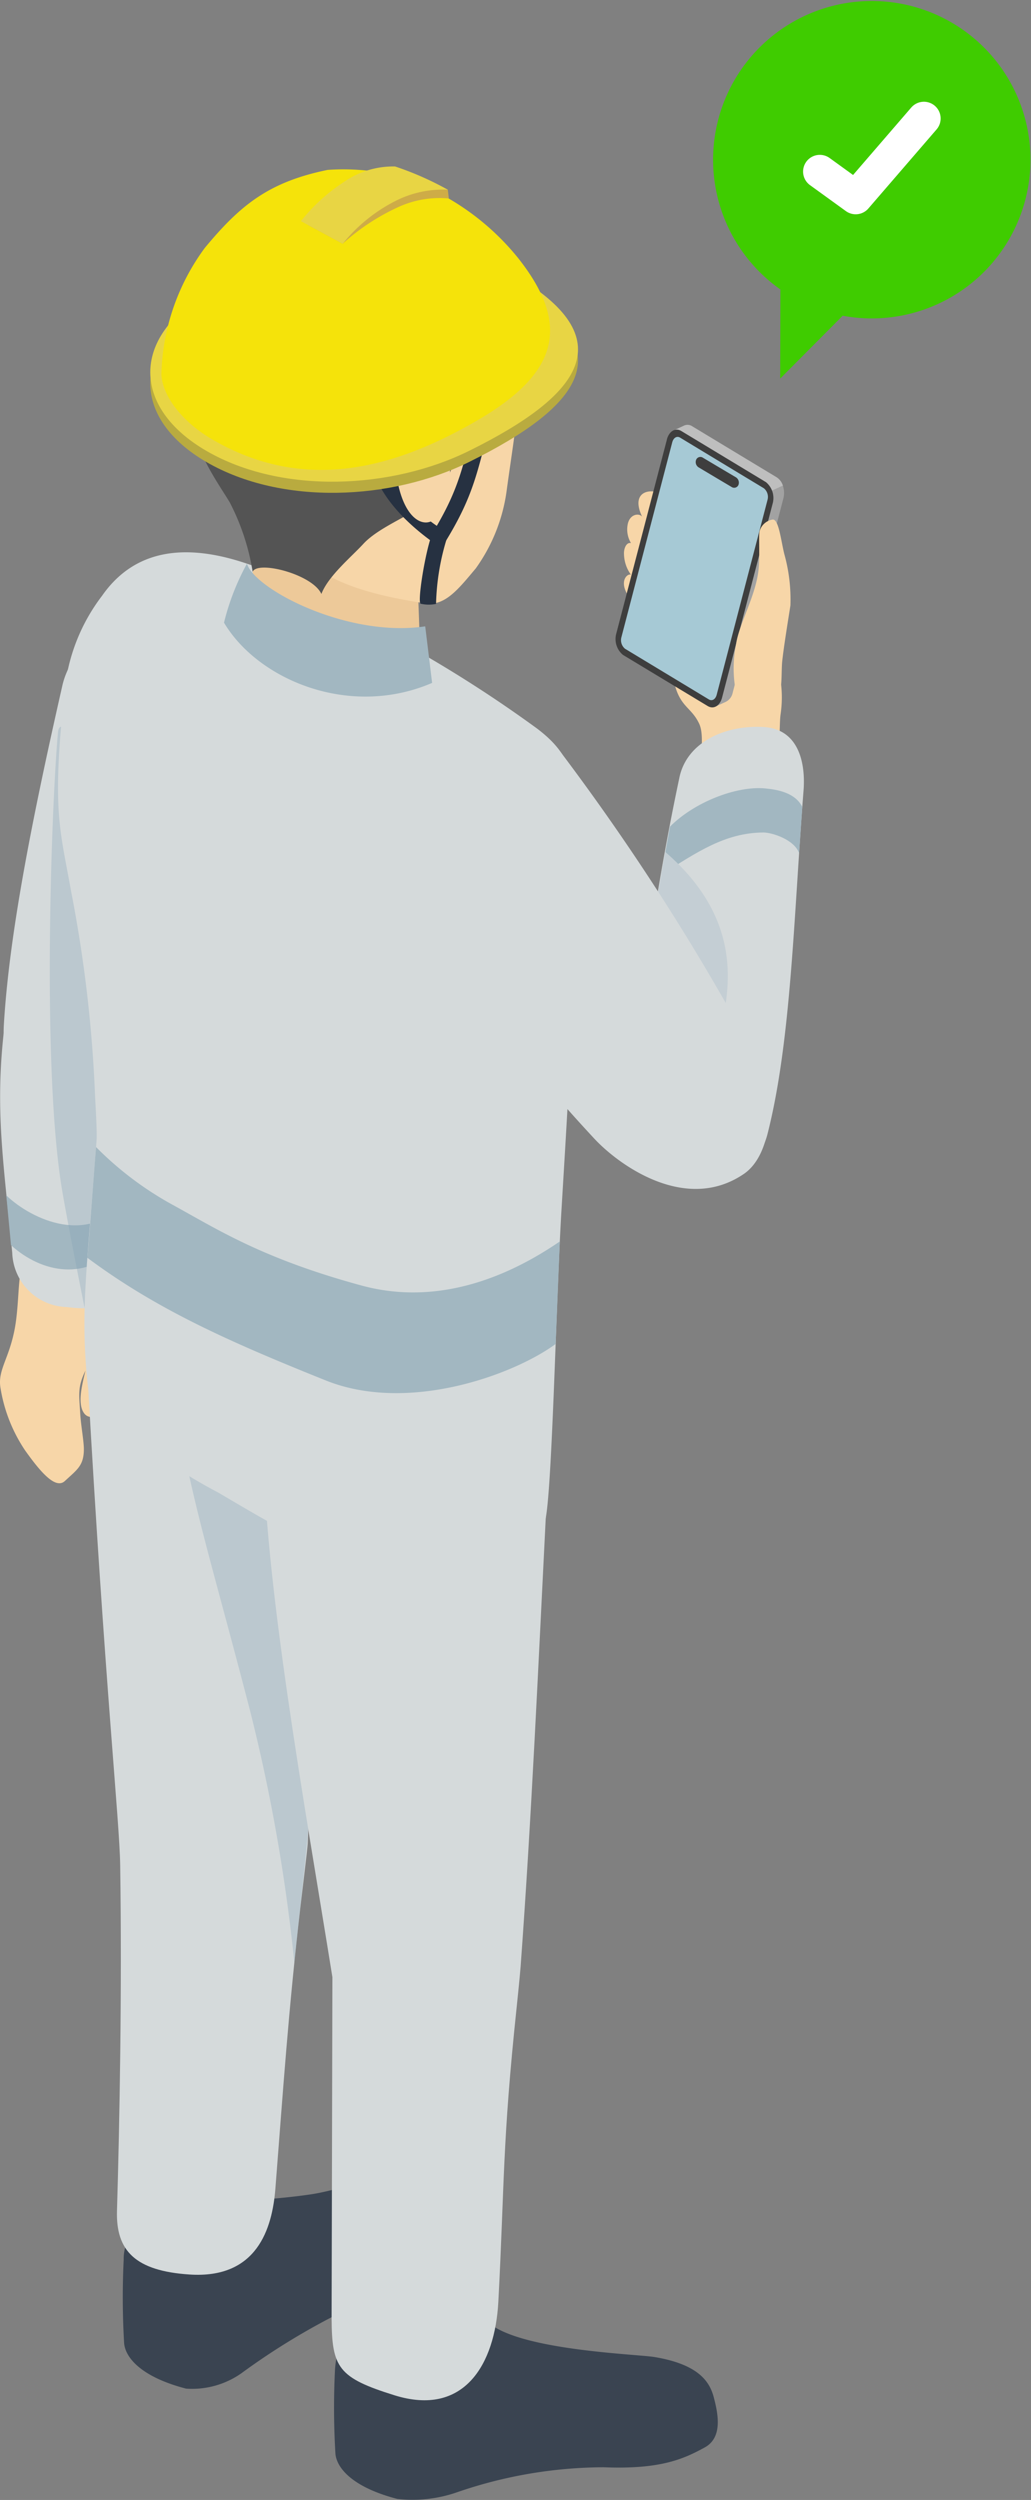 <svg xmlns="http://www.w3.org/2000/svg" xmlns:xlink="http://www.w3.org/1999/xlink" width="92.431" height="224.088" viewBox="0 0 92.431 224.088">
  <rect x="0" y="0" width="92.431" height="224.088" fill="#808080" stroke="none"/>
  <defs>
    <clipPath id="clip-path">
      <rect id="長方形_44811" data-name="長方形 44811" width="11.417" height="45.9" fill="none"/>
    </clipPath>
    <clipPath id="clip-path-2">
      <path id="パス_94740" data-name="パス 94740" d="M26.414,166.229a157.47,157.47,0,0,1,3.934,22.447c.268-2.708.859-7.561,1.258-12.1.973-11.181-1.092-25.724-1.363-29.766-2.68-1.326-7.535-2.714-9.8-4.032,1.376,6.836,3.055,12.191,5.966,23.453" transform="translate(-20.448 -142.776)" fill="none"/>
    </clipPath>
    <clipPath id="clip-path-3">
      <rect id="長方形_44814" data-name="長方形 44814" width="72.07" height="209.186" fill="none"/>
    </clipPath>
    <clipPath id="clip-path-4">
      <rect id="長方形_44813" data-name="長方形 44813" width="9.373" height="53.735" fill="none"/>
    </clipPath>
    <clipPath id="clip-path-5">
      <path id="パス_94742" data-name="パス 94742" d="M6.27,62.8c-.548,5.886-1.518,30.219.407,41.276.785,4.491,1.789,9.275,2.287,11.95a157.533,157.533,0,0,1,2-22.7c1.939-11.47,3.155-16.948,3.942-23.877-1.011.711-2.934-1.4-4.709-3.507C8.664,64.12,7.237,62.3,6.6,62.3c-.184,0-.3.155-.334.508" transform="translate(-5.535 -62.296)" fill="none"/>
    </clipPath>
    <clipPath id="clip-path-6">
      <path id="パス_94767" data-name="パス 94767" d="M72.374,83.663l6.254,8.472c.768-3.5,2.123-9.795-4.973-15.911Z" transform="translate(-72.374 -76.223)" fill="none"/>
    </clipPath>
  </defs>
  <g id="グループ_64751" data-name="グループ 64751" transform="translate(-178.49 -2847.76)">
    <g id="グループ_64620" data-name="グループ 64620" transform="translate(178.49 2862.662)">
      <path id="パス_94730" data-name="パス 94730" d="M18.308,65.732c1.24-4.609-1.828-14.353-5.029-14.989s-6.816,2.124-7.61,5.615C2.854,68.751.9,78.8.426,86.731c-.219,3.643,1.2,5.964,4.392,6.6a6.129,6.129,0,0,0,6.952-4.647c2.213-7.814,3.675-12.341,6.538-22.952" transform="translate(-0.078 -9.81)" fill="#d5dadb" fill-rule="evenodd"/>
      <path id="パス_94731" data-name="パス 94731" d="M9.4,125.773c.123,2.136-.279,2.332-1.534,4.786-.941,1.839-.791,2.321-.673,4.287.064,1.081.341,2.52.326,3.254-.025,1.407-.6,1.756-1.7,2.776-.853.8-2.247-.887-3.565-2.734a14,14,0,0,1-2.212-5.62c-.289-1.748.993-2.792,1.409-6.13s-.056-5.732,2.084-6.83a3.909,3.909,0,0,1,4.721.343c1.016.734.22,2.716.232,3.309s.865,1.812.909,2.56" transform="translate(0 -23.029)" fill="#f7d6a8"/>
      <path id="パス_94732" data-name="パス 94732" d="M7.686,123.788a8.644,8.644,0,0,0-.289,4.443c.268,1.61,1.886,2.214,1.628,3.383-.228,1.035-.744,2.855-.057,3.717.446.556,1.5.415,2.068-1.127a32.142,32.142,0,0,0,.737-4.029,6.972,6.972,0,0,0-.814-4.6c-.844-1.67-.208-2.238-1.443-3.924-.62-.841-1.551,1.081-1.829,2.137" transform="translate(-1.4 -23.518)" fill="#f7d6a8"/>
      <path id="パス_94733" data-name="パス 94733" d="M12.843,95.159c.069-3.692-1.451-7.057-4.708-7.235s-6.948.88-7.407,3.84c-1.367,8.823-.5,13.53.373,22.669a5.034,5.034,0,0,0,4.866,4.847c2.583.313,4.036.144,4.423-2.719,1.178-8.735,2.286-12.176,2.454-21.4" transform="translate(-0.003 -17.024)" fill="#d5dadb" fill-rule="evenodd"/>
      <path id="パス_94734" data-name="パス 94734" d="M11.489,114.687C8.231,119.006,2.99,116.6.7,114.4l.424,4.465c2.755,2.5,6.865,3.309,9.816-.086l.632-4.087Z" transform="translate(-0.136 -22.153)" fill="#a2b7c1"/>
      <path id="パス_94735" data-name="パス 94735" d="M81.786,47.727A33.524,33.524,0,0,0,77.6,40.922c-1.29-1.713-4.567-4.643-5.554-4.764s-1.882.5-1.046,2.258c-.271-.356-1.15-.248-1.306.748A2.373,2.373,0,0,0,70,40.78c-.424-.1-.656.51-.627.987A3.261,3.261,0,0,0,70,43.62c-.287-.186-1.4.686.242,2.526,1.3,1.464,1.611,1.693,2.526,2.8,1.2,1.454.556,2.441,1.2,4.689.539,1.866,1.483,1.918,2.147,3.339.578,1.245-.137,3.712.373,4.261.575.614,3.274,1.078,4.669.693,2.581-.712,2.038-4.323,2.258-5.823.543-3.718-1.1-6.5-1.627-8.374" transform="translate(-13.431 -7.002)" fill="#f7d6a8"/>
      <path id="パス_94736" data-name="パス 94736" d="M39.174,240.362c3.45-1.062,9.5-3.32,11.616-1.114,2.561,2.673,13.471,3,15.082,3.271,3.9.654,4.93,2.167,5.306,3.595s.847,3.6-.8,4.505c-1.889,1.036-3.979,1.987-9.064,1.78a40.658,40.658,0,0,0-13.083,2.219,12.184,12.184,0,0,1-5.42.621c-4.065-1.059-5.428-2.791-5.548-4.042a69.1,69.1,0,0,1-.04-7.527c.144-2.251.928-2.99,1.954-3.307" transform="translate(-7.191 -46.146)" fill="#3a4451" fill-rule="evenodd"/>
      <path id="パス_94737" data-name="パス 94737" d="M15.684,227.482c2.584-1.98,9.152-1.7,14.772-2.529,2.984-.441,6.433-1.925,8.057-2.065a4.622,4.622,0,0,1,4.672,2.621c.53,1.379-.144,2.836-1.359,4.29-1.379,1.653-3.829,3.336-8.326,5.587a62.021,62.021,0,0,0-9.2,5.584,7.681,7.681,0,0,1-4.976,1.389c-4.068-1.059-5.427-2.794-5.551-4.046a69.858,69.858,0,0,1-.04-7.524,3.618,3.618,0,0,1,1.954-3.307" transform="translate(-2.643 -43.154)" fill="#3a4451" fill-rule="evenodd"/>
      <path id="パス_94738" data-name="パス 94738" d="M9.745,133.57c-.186-3.29,3.143-5.731,7.626-4.708,5.065,1.154,11.616,3.375,12.25,8.044,1.709,12.586.6,19.9-.15,38.359-.016.444-.575,5.006-.647,5.627-1.089,9.41-1.533,16.141-2.248,25.273-.281,3.62-1.651,8.126-7.711,7.718-4.833-.324-6.6-2.114-6.492-5.712.235-7.907.454-19.735.287-30.991-.059-4.006-1.359-15.88-2.914-43.61" transform="translate(-1.885 -24.908)" fill="#d5dadb" fill-rule="evenodd"/>
      <g id="グループ_64281" data-name="グループ 64281" transform="translate(16.489 115.13)" opacity="0.31">
        <g id="グループ_64280" data-name="グループ 64280">
          <g id="グループ_64279" data-name="グループ 64279" clip-path="url(#clip-path)">
            <path id="パス_94739" data-name="パス 94739" d="M20.448,142.776c1.376,6.836,3.055,12.191,5.966,23.453a157.444,157.444,0,0,1,3.933,22.447c.269-2.709.86-7.561,1.258-12.1.974-11.181-1.091-25.725-1.362-29.766-2.68-1.326-7.535-2.715-9.8-4.032" transform="translate(-20.448 -142.776)" fill="#80a2b4" fill-rule="evenodd"/>
          </g>
        </g>
      </g>
      <g id="グループ_64291" data-name="グループ 64291" transform="translate(0 0.001)" clip-path="url(#clip-path-3)">
        <g id="グループ_64290" data-name="グループ 64290" transform="translate(4.464 50.234)" opacity="0.31">
          <g id="グループ_64289" data-name="グループ 64289">
            <g id="グループ_64288" data-name="グループ 64288" clip-path="url(#clip-path-4)">
              <path id="パス_94741" data-name="パス 94741" d="M14.908,69.452c-.787,6.928-2,12.407-3.942,23.877a157.409,157.409,0,0,0-2,22.7c-.5-2.676-1.5-7.46-2.287-11.951C4.753,93.023,5.722,68.69,6.27,62.8c.277-2.976,6.5,8.154,8.638,6.649" transform="translate(-5.535 -62.296)" fill="#80a2b4" fill-rule="evenodd"/>
            </g>
          </g>
        </g>
      </g>
      <path id="パス_94743" data-name="パス 94743" d="M29.249,140.776c-.016-4.6,9.087-.033,13.684-.114s5.577,1.029,8.9,2.47c1.248.539,2.843,3.212,2.755,4.95-.65,12.861-1.264,26.7-2.251,40.16-.069.914-.352,3.64-.356,3.659-1.291,12.233-1.075,15.631-1.64,26.375-.3,5.629-3.071,10.325-9.3,8.39-5.055-1.572-5.627-2.476-5.649-6.9l.072-30.579c-2.49-15.53-6.172-35.762-6.218-48.406" transform="translate(-5.663 -26.861)" fill="#d5dadb" fill-rule="evenodd"/>
      <path id="パス_94744" data-name="パス 94744" d="M10.438,46.754c2.255-3.189,6.006-5,12.383-3.006,4.457,1.392,8.325,3.9,14.657,7.339a116.185,116.185,0,0,1,11.933,7.636c3.113,2.379,4.146,4.735,3.712,13.932-.9,19.075-1.019,20.552-1.549,29.41-.486,8.2-.856,26.485-1.519,27.861-1.166,2.417-2.121,3.229-5.839,4.734-1.964.8-6.528.353-9.93-.836-5.384-1.882-7.877-3.326-13.438-6.61a48.807,48.807,0,0,1-8.358-5.554c-1.275-1.127-3.205-2.425-3.382-4.14-.689-6.7-.046-10.335.8-21.934.052-.719-.1-3.2-.134-3.859a120.489,120.489,0,0,0-2.159-18.46c-.964-5.487-1.742-7.107-.588-17.83a16.724,16.724,0,0,1,3.414-8.681" transform="translate(-1.248 -8.31)" fill="#d5dadb" fill-rule="evenodd"/>
      <path id="パス_94745" data-name="パス 94745" d="M28.09,38.762H42.676l.484,13.811c-5.065,1.245-11.56.768-15.069-2.925Z" transform="translate(-5.439 -7.509)" fill="#edc999" fill-rule="evenodd"/>
      <path id="パス_94746" data-name="パス 94746" d="M51.509,19.541c.863,2.826.046,6.665-.68,12.067a15.476,15.476,0,0,1-2.755,6.861C46.5,40.341,45.311,41.88,43.524,41.6c-4.121-.643-8.949-1.664-11.7-4.845-2.931-3.382-4.146-8.933-3.748-13.289s4.538-9.677,8.793-10.739S49.9,14.261,51.509,19.541" transform="translate(-5.421 -2.421)" fill="#f7d6a8" fill-rule="evenodd"/>
      <path id="パス_94747" data-name="パス 94747" d="M27.587,8.414c-4.734,2.709-7.352,8.969-6.329,15.7.455,2.983,2.425,5.639,3.409,7.279a20.562,20.562,0,0,1,2.058,6.224c.438-1.026,5.352.216,6.162,1.993.618-1.614,2.673-3.306,3.758-4.486,1.506-1.637,4.79-2.718,5.895-3.99,1.863-2.143,1.715-1.561,3.14-6.037,1.918-6.019,5.25-4.117,5.895-7.224.473-2.281-.115-3.915-2.689-6.211a14.528,14.528,0,0,0-7.557-3.346c-4.45-.441-6.914-3.8-13.74.1" transform="translate(-4.074 -1.271)" fill="#545454" fill-rule="evenodd"/>
      <path id="パス_94748" data-name="パス 94748" d="M26.964,44.175a21.63,21.63,0,0,0-2.059,5.29c3.049,5.13,11.253,8.587,18.657,5.4l-.618-5.071c-6.956,1.043-15.3-3.326-15.981-5.616" transform="translate(-4.822 -8.554)" fill="#a2b7c1" fill-rule="evenodd"/>
      <path id="パス_94749" data-name="パス 94749" d="M10.492,109.035c-.353,4.45-.549,7.323-.781,9.917,6.188,4.613,12.693,7.515,21.385,11,7.411,2.973,16.872-.53,20.6-3.274l.372-9.188c-5.887,4.029-11.968,5.535-17.791,3.946-8.916-2.427-12.906-5.032-16.974-7.26a29.759,29.759,0,0,1-6.812-5.146" transform="translate(-1.88 -21.113)" fill="#a2b7c1" fill-rule="evenodd"/>
      <path id="パス_94750" data-name="パス 94750" d="M47.731,40.883a.729.729,0,0,1,.853-.493.69.69,0,0,1,.493.85,21.443,21.443,0,0,0-.947,5.809,3.307,3.307,0,0,1-1.365-.013c-.337,0,.33-4.339.967-6.153" transform="translate(-9.037 -7.818)" fill="#263141" fill-rule="evenodd"/>
      <path id="パス_94751" data-name="パス 94751" d="M41.51,32.565a.7.7,0,0,1,1.319-.441,12.059,12.059,0,0,0,4.362,5.326c2.086-3.575,2.406-5.62,3.543-9.988a.695.695,0,1,1,1.345.349c-1.248,4.794-1.562,6.878-4.087,11.015a.7.7,0,0,1-1,.2c-2.443-1.732-4.649-3.957-5.485-6.463" transform="translate(-8.031 -5.218)" fill="#263141" fill-rule="evenodd"/>
      <path id="パス_94752" data-name="パス 94752" d="M48.9,33.063c.088-.9.212-3.355-2.669-2.862-1.968.336-2.471,2.48-1.866,4.669.947,3.44,2.93,3.28,3.342,2.241A9.289,9.289,0,0,0,48.9,33.063" transform="translate(-8.544 -5.835)" fill="#f7d6a8" fill-rule="evenodd"/>
      <path id="パス_94753" data-name="パス 94753" d="M21.77,14.353c6.747-3.895,19.127-6.528,27.443-1.725,9.936,5.734,6.237,10.792-3.9,15.814-6.983,3.46-16.8,3.925-23.545.03s-6.747-10.224,0-14.119" transform="translate(-3.235 -1.945)" fill="#b9ab3f" fill-rule="evenodd"/>
      <path id="パス_94754" data-name="パス 94754" d="M21.77,13.117c6.747-3.9,19.127-6.528,27.443-1.729,9.936,5.738,6.237,10.8-3.9,15.818-6.983,3.46-16.8,3.925-23.545.03s-6.747-10.224,0-14.119" transform="translate(-3.235 -1.706)" fill="#e8d544" fill-rule="evenodd"/>
      <path id="パス_94755" data-name="パス 94755" d="M21.832,7.382a19.926,19.926,0,0,0-3.895,11.371c.137,2.065,2.032,4.32,4.545,5.787,8.342,4.868,16.373,2.581,23.7-1.65S54.7,14.351,49.947,8.326A22.535,22.535,0,0,0,39.168.955,19.991,19.991,0,0,0,32.846.39c-5.277,1.081-7.825,3.146-11.014,6.992" transform="translate(-3.47 -0.063)" fill="#f5e30a" fill-rule="evenodd"/>
      <path id="パス_94756" data-name="パス 94756" d="M37.347,7.071,34.232,5.385A14.22,14.22,0,0,1,37.9,1.846a7.538,7.538,0,0,1,4.581-1.2c1.571.552,4.29,1.568,4.29,1.568s.088.653.088.8a8.868,8.868,0,0,0-4.473.748,19.377,19.377,0,0,0-5.035,3.307" transform="translate(-6.628 -0.125)" fill="#ceac47" fill-rule="evenodd"/>
      <path id="パス_94757" data-name="パス 94757" d="M37.2,6.95,33.456,4.921a16.2,16.2,0,0,1,3.861-3.516A7.731,7.731,0,0,1,41.9.02,27.547,27.547,0,0,1,46.617,2.1a9.42,9.42,0,0,0-4.7,1.019A14.494,14.494,0,0,0,37.2,6.95" transform="translate(-6.478 0)" fill="#e8d544" fill-rule="evenodd"/>
      <path id="パス_94758" data-name="パス 94758" d="M84.143,34.2a1.371,1.371,0,0,0-.556-.752q-3.8-2.293-7.594-4.587a.747.747,0,0,0-.735-.04c-.3.141-.6.278-.9.415.052.353.108.709.16,1.062q-1.235,4.729-2.467,9.455Q78.1,36.974,84.143,34.2" transform="translate(-13.952 -5.565)" fill="#bebebe" fill-rule="evenodd"/>
      <path id="パス_94759" data-name="パス 94759" d="M71.583,41.063q-.946,3.637-1.9,7.277a1.762,1.762,0,0,0,.6,1.895q3.632,2.2,7.264,4.388c.032.225.069.451.1.68.3-.141.6-.278.9-.415a1.164,1.164,0,0,0,.621-.817q2.269-8.709,4.545-17.418a2.031,2.031,0,0,0-.049-1.143q-6.043,2.778-12.089,5.554" transform="translate(-13.481 -6.879)" fill="#a2a2a2" fill-rule="evenodd"/>
      <path id="パス_94760" data-name="パス 94760" d="M73.041,30.155c.177-.67.709-1.1,1.294-.752l7.593,4.587a1.846,1.846,0,0,1,.6,1.895Q80.259,44.6,77.988,53.3c-.173.67-.71,1.1-1.294.752L69.1,49.469a1.844,1.844,0,0,1-.6-1.895q2.274-8.709,4.545-17.418" transform="translate(-13.253 -5.67)" fill="#3e3e3e" fill-rule="evenodd"/>
      <path id="パス_94761" data-name="パス 94761" d="M73.643,30.564c.1-.376.392-.591.7-.409Q78.1,32.43,81.86,34.7a1,1,0,0,1,.323,1.026q-2.279,8.744-4.562,17.487c-.1.376-.392.592-.7.409q-3.759-2.274-7.515-4.542a1,1,0,0,1-.327-1.026q2.28-8.744,4.562-17.487" transform="translate(-13.371 -5.83)" fill="#a6c9d5" fill-rule="evenodd"/>
      <path id="パス_94762" data-name="パス 94762" d="M77.386,32.571A.413.413,0,0,1,78,32.389q1.473.878,2.95,1.752a.566.566,0,0,1,.229.688.415.415,0,0,1-.614.181q-1.477-.876-2.95-1.755a.559.559,0,0,1-.228-.683" transform="translate(-14.977 -6.261)" fill="#3e3e3e" fill-rule="evenodd"/>
      <path id="パス_94763" data-name="パス 94763" d="M81.946,55.455a10.933,10.933,0,0,1-.153-5.045c.248-1.712,1.693-4.183,1.989-6.473.157-1.2.027-3,.1-3.562a1.455,1.455,0,0,1,1.176-1.1c.559-.079.759,1.927,1.056,3.1a15.165,15.165,0,0,1,.546,4.6c-.17,1.094-.585,3.607-.732,4.966s.193,3.6-1.16,4.14-2.546.118-2.817-.618" transform="translate(-15.797 -7.605)" fill="#f7d6a8"/>
      <path id="パス_94764" data-name="パス 94764" d="M82.427,98.849c-1.013,3.96-5.261,2.895-7.652,2.15-3.231-1.006-4.662-2.846-4.355-7.032a237.567,237.567,0,0,1,4.1-27.021c.648-3.329,4.242-4.825,7.62-4.607,2.986.2,3.734,3.025,3.525,5.711-.876,11.178-1.1,22.434-3.238,30.8" transform="translate(-13.627 -12.07)" fill="#d5dadb" fill-rule="evenodd"/>
      <path id="パス_94765" data-name="パス 94765" d="M74.3,72.585l-.774,4.31c3.175-2.019,5.724-3.764,9.142-3.787.781,0,2.764.624,3.212,1.849l.285-4.139c-.624-1.246-2.13-1.547-3.333-1.661-2.592-.244-6.378,1.251-8.531,3.428" transform="translate(-14.237 -13.389)" fill="#a2b7c1"/>
      <path id="パス_94766" data-name="パス 94766" d="M73.656,76.222l-1.281,7.44,6.253,8.472c.768-3.5,2.124-9.8-4.973-15.912" transform="translate(-14.014 -14.759)" fill="#c4ced4"/>
      <g id="グループ_64340" data-name="グループ 64340" transform="translate(39.744 50.743)">
        <path id="パス_94768" data-name="パス 94768" d="M50.743,83.088c-2.33-3.764-1.771-16.272,1.01-18.2s5.731-3.185,8.129-.091a211.073,211.073,0,0,1,17.86,28.09c1.339,2.447,1.11,7.822-1.5,9.613-5.215,3.568-11.221-.788-13.42-3.156-5.659-6.094-7.348-8.62-12.076-16.256" transform="translate(-49.287 -62.927)" fill="#d5dadb" fill-rule="evenodd"/>
      </g>
    </g>
    <g id="グループ_64621" data-name="グループ 64621" transform="translate(242.387 2847.76)">
      <path id="合体_8" data-name="合体 8" d="M6.067,25.946A14.226,14.226,0,1,1,11.649,28.3l-5.6,5.634Z" transform="translate(0 0)" fill="#3fcc00"/>
      <path id="パス_95009" data-name="パス 95009" d="M1591.367-18269.02l3.217,2.328,6.115-7.088" transform="translate(-1581.766 18284.4)" fill="none" stroke="#fff" stroke-linecap="round" stroke-linejoin="round" stroke-width="3"/>
    </g>
  </g>
</svg>
